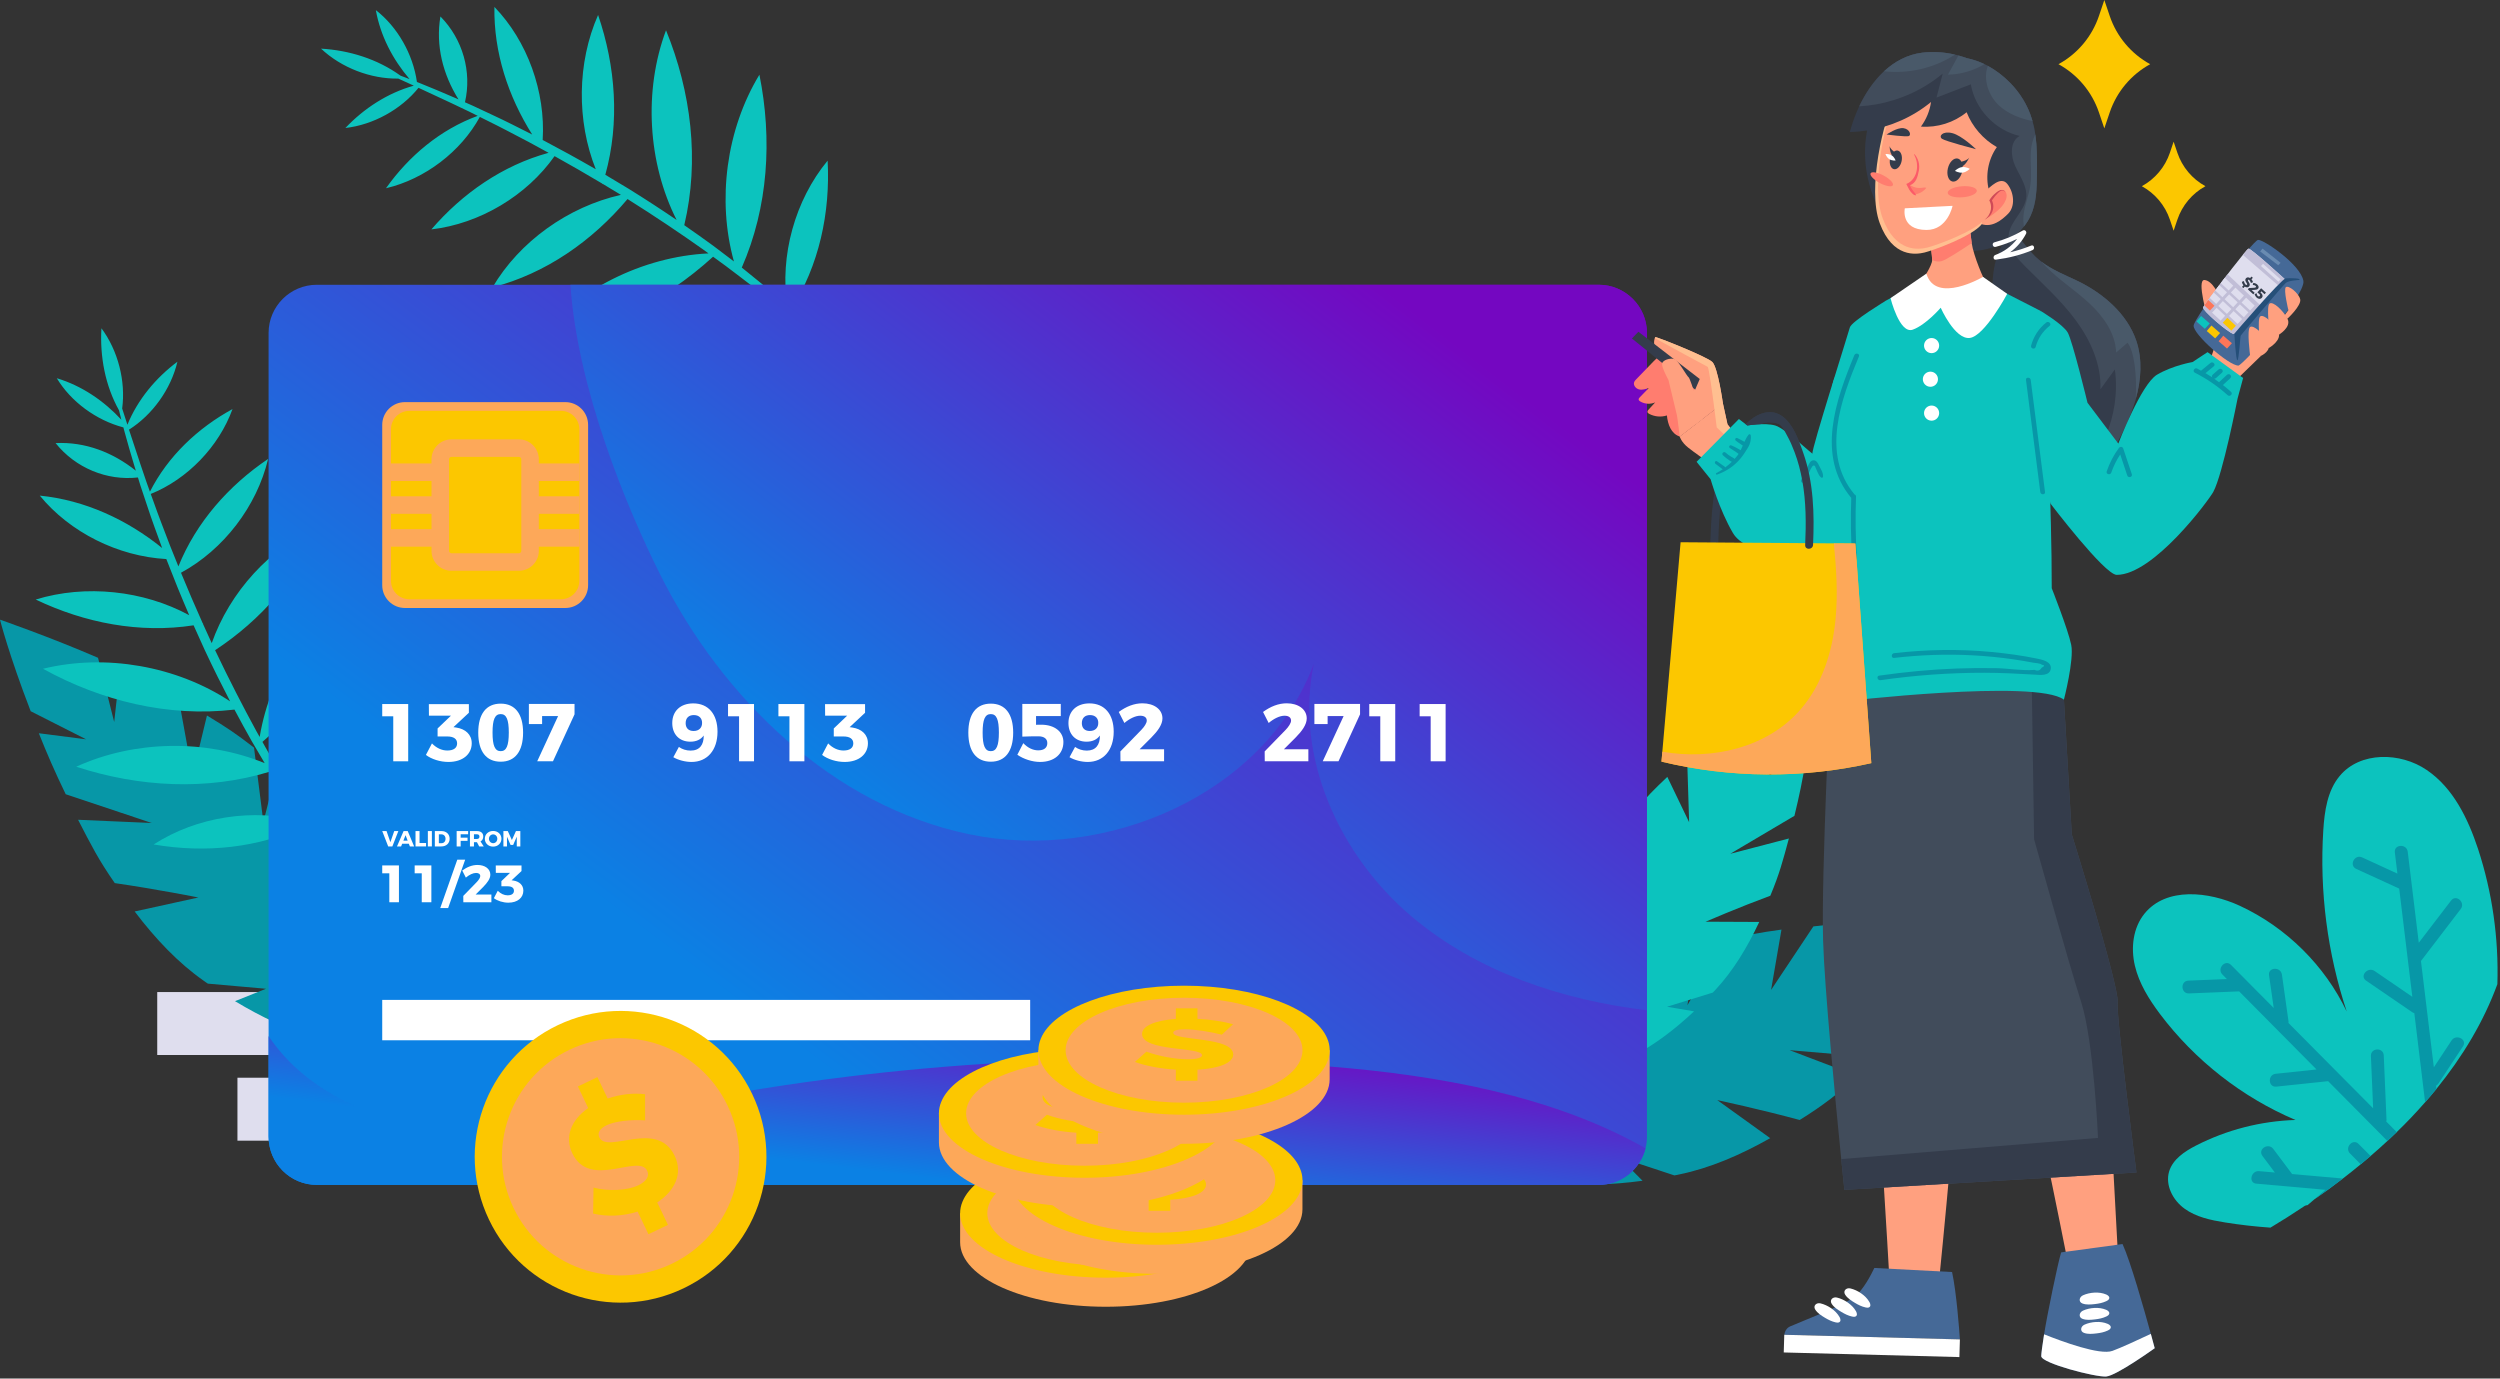 <svg width="100%" height="100%" viewBox="0 0 457 252" fill="none" xmlns="http://www.w3.org/2000/svg">
<rect x="0" y="0" width="457" height="252" fill="#333333" stroke="none"/>
<path d="M58.065 181.348H82.646V192.855H58.065V181.348Z" fill="#DFDEEE"/>
<path d="M28.743 181.348H53.323V192.855H28.743V181.348Z" fill="#DFDEEE"/>
<path d="M43.404 197.008H67.984V208.515H43.404V197.008Z" fill="#DFDEEE"/>
<path d="M355.549 181.977L344.208 182.679L352.584 185.086C349.61 188.042 347.215 190.297 343.655 193.375L327.136 191.971L339.731 196.765C335.628 200.126 333.486 201.937 328.985 204.735C321.737 202.771 313.913 201.094 313.913 201.094L323.591 208.056C318.108 211.162 312.492 213.556 306.968 214.686C306.076 214.864 306.931 214.714 306.076 214.864L295.951 211.516L300.256 215.843C276.936 218.994 270.529 210.392 270.529 210.392C270.529 210.392 270.568 209.948 270.761 209.096C270.914 208.456 271.152 207.567 271.551 206.476C273.068 202.194 276.84 194.681 286.112 185.227L286.727 193.19L289.876 182.918C290.725 182.289 291.597 181.649 292.519 181.02C295.456 178.969 294.883 178.913 298.462 177.463L299.21 188.567L303.592 175.298C305.716 174.48 307.921 173.758 310.175 173.117L308.464 183.734L315.428 171.914C319.702 170.818 321.254 170.551 325.653 169.929L323.754 180.958L331.486 169.35C338.11 168.554 337.841 168.656 343.558 168.543L340.754 177.738L348.116 168.136C357.67 168.12 367.329 168.835 367.329 168.835C367.329 168.835 363.42 173.949 355.549 181.977Z" fill="#0797A7"/>
<path d="M330.553 135.828L323.292 141.706L330.049 139.324C329.469 142.722 328.939 145.375 328.022 149.133L316.29 156.071L327.011 153.275C325.866 157.483 325.296 159.717 323.616 163.737C317.824 165.879 311.784 168.487 311.784 168.487L321.586 168.533C319.396 173.228 316.776 177.511 313.615 180.901C313.103 181.445 313.604 180.937 313.103 181.445L304.725 184.032L309.671 184.876C295.557 198.107 287.164 195.402 287.164 195.402C287.164 195.402 286.978 195.087 286.701 194.424C286.498 193.922 286.233 193.214 285.98 192.293C284.954 188.701 283.898 181.871 285.599 171.118L289.809 176.157L287.018 167.777C287.287 166.95 287.567 166.106 287.884 165.245C288.874 162.471 288.462 162.707 290.168 160.029L295.964 167.109L292.572 156.132C293.603 154.572 294.736 153.036 295.941 151.532L299.857 159.458L298.884 148.221C301.224 145.45 302.136 144.53 304.786 142.016L308.774 150.307L308.415 138.846C312.472 135.154 312.34 135.351 316.116 132.549L318.623 140.045L318.974 130.103C325.365 125.535 332.175 121.408 332.175 121.408C332.175 121.408 331.995 126.697 330.553 135.828Z" fill="#0CC3BE"/>
<path d="M5.609 130.01L15.743 135.147L7.099 134.038C8.658 137.932 9.964 140.951 12.013 145.187L27.736 150.444L14.273 149.855C16.708 154.567 17.956 157.078 20.981 161.431C28.414 162.5 36.262 164.06 36.262 164.06L24.618 166.617C28.42 171.641 32.628 176.065 37.253 179.291C38 179.808 37.276 179.331 38 179.808L48.624 180.746L42.957 183.013C63.119 195.146 72.41 189.787 72.41 189.787C72.41 189.787 72.55 189.365 72.711 188.505C72.824 187.857 72.958 186.947 73.024 185.787C73.328 181.254 72.841 172.862 68.075 160.508L64.354 167.575L65.534 156.896C65.003 155.982 64.455 155.049 63.859 154.106C61.974 151.059 62.523 151.235 59.811 148.485L54.726 158.385L55.959 144.465C54.333 142.873 52.595 141.335 50.779 139.854L48.144 150.279L46.433 136.668C42.943 133.969 41.623 133.108 37.832 130.794L35.204 141.673L32.706 127.951C26.939 124.595 27.146 124.795 21.941 122.427L20.873 131.981L17.918 120.247C9.152 116.446 0 113.275 0 113.275C0 113.275 1.564 119.52 5.609 130.01Z" fill="#0797A7"/>
<path d="M18.543 60.01C21.581 64.099 23.002 69.675 22.334 74.676C22.612 75.541 22.93 76.531 23.288 77.643C25.172 73.04 28.474 69.082 32.431 66.119C31.259 71.117 27.875 75.834 23.579 78.542C24.172 80.373 24.86 82.473 25.651 84.813C26.017 85.89 26.401 87.018 26.801 88.193C26.996 88.748 27.2 89.312 27.407 89.885C30.682 83.401 36.165 78.235 42.503 74.777C40.012 81.649 34.255 87.603 27.555 90.294C27.738 90.796 27.922 91.301 28.107 91.819C28.988 94.337 30.025 96.958 31.08 99.739C31.573 100.984 32.084 102.255 32.609 103.54C35.859 95.481 41.819 88.744 49.01 83.893C46.956 92.56 40.851 100.485 33.085 104.698C34.32 107.695 35.642 110.783 37.044 113.916C37.086 113.943 37.129 113.967 37.17 113.995C37.142 114 37.114 114.004 37.086 114.009C37.568 115.085 38.057 116.164 38.558 117.246C38.607 117.354 38.658 117.457 38.707 117.563C41.968 108.26 49.342 100.135 58.231 96.227C54.582 105.609 47.676 113.349 39.32 118.857C41.885 124.247 44.449 129.212 46.861 133.643C47.066 134.005 47.265 134.361 47.466 134.719C49.455 122.794 56.889 111.461 66.998 105.133C64.249 117.094 57.18 127.615 47.971 135.618C48.912 137.299 49.819 138.916 50.712 140.384C51.327 141.414 51.913 142.432 52.488 143.379C53.069 144.311 53.626 145.206 54.158 146.059C54.173 146.083 54.188 146.106 54.202 146.13C57.467 135.09 65.739 125.225 75.977 120.328C72.1 131.321 64.349 140.515 54.842 147.144C58.722 153.274 61.209 156.747 61.129 157.133C61.083 157.387 59.096 155.256 55.907 150.885C47.313 155.06 37.465 155.981 28.089 154.368C35.968 149.271 46.389 147.689 55.368 150.141C54.863 149.439 54.332 148.685 53.777 147.881C53.753 147.896 53.73 147.914 53.707 147.929C53.715 147.893 53.727 147.858 53.736 147.823C53.705 147.777 53.676 147.736 53.644 147.69C53.086 146.866 52.501 146.002 51.892 145.103C51.288 144.183 50.674 143.186 50.031 142.172C49.799 141.813 49.566 141.435 49.333 141.059C37.808 144.584 25.352 143.887 13.936 140.154C24.569 135.297 37.634 135.105 48.386 139.504C47.613 138.212 46.826 136.857 46.008 135.465C44.979 133.646 43.925 131.726 42.86 129.715C30.75 131.135 18.494 128.119 7.861 122.252C19.309 119.446 32.304 121.756 42.071 128.21C40.526 125.247 38.961 122.104 37.41 118.79C36.717 117.291 36.043 115.795 35.39 114.308C25.569 115.835 15.47 113.878 6.528 109.593C15.661 106.792 26.222 107.928 34.586 112.456C33.074 108.948 31.678 105.504 30.403 102.195C21.596 101.712 12.777 97.327 7.273 90.598C15.523 91.422 23.229 94.993 29.638 100.176C28.664 97.507 27.72 94.97 26.927 92.534C26.494 91.237 26.065 89.992 25.677 88.782C25.52 88.272 25.366 87.775 25.214 87.282C19.538 87.915 13.79 85.543 10.161 80.998C15.553 80.725 20.618 82.685 24.833 86.047C24.755 85.795 24.675 85.535 24.599 85.287C23.892 82.952 23.292 80.851 22.791 79.01C22.783 79.015 22.775 79.021 22.767 79.025C22.772 79.01 22.778 78.995 22.783 78.98C22.704 78.689 22.628 78.405 22.554 78.129C17.595 76.829 12.96 73.429 10.384 69.139C14.938 70.51 18.978 73.261 22.186 76.731C22.027 76.111 21.885 75.544 21.755 75.012C19.222 70.471 18.239 65.162 18.543 60.01Z" fill="#0CC3BE"/>
<path d="M58.686 8.893C62.394 12.386 67.766 14.447 72.811 14.367C73.636 14.744 74.583 15.174 75.645 15.66C70.854 16.994 66.539 19.813 63.136 23.398C68.235 22.817 73.314 20.005 76.504 16.053C78.255 16.855 80.26 17.783 82.492 18.841C83.519 19.331 84.594 19.843 85.714 20.378C86.243 20.636 86.78 20.904 87.325 21.177C80.503 23.673 74.734 28.517 70.561 34.41C77.676 32.736 84.26 27.712 87.713 21.372C88.191 21.611 88.671 21.853 89.163 22.097C91.562 23.265 94.045 24.601 96.684 25.973C97.863 26.607 99.065 27.262 100.281 27.934C91.898 30.223 84.512 35.357 78.857 41.935C87.704 40.904 96.287 35.763 101.375 28.541C104.209 30.117 107.122 31.789 110.07 33.548C110.092 33.592 110.111 33.638 110.134 33.682C110.142 33.655 110.149 33.627 110.157 33.6C111.17 34.204 112.184 34.815 113.201 35.439C113.302 35.5 113.398 35.563 113.498 35.624C103.878 37.779 94.95 44.157 90.033 52.529C99.775 49.998 108.268 44.041 114.712 36.384C119.766 39.559 124.399 42.684 128.519 45.596C128.854 45.841 129.185 46.08 129.517 46.322C117.441 46.908 105.319 52.971 97.858 62.275C110.057 60.937 121.329 55.143 130.351 46.928C131.91 48.059 133.412 49.147 134.765 50.206C135.717 50.936 136.659 51.637 137.532 52.319C138.39 53.003 139.214 53.661 140 54.289C140.022 54.307 140.043 54.324 140.065 54.341C128.721 56.298 117.959 63.364 111.903 72.962C123.273 70.392 133.307 63.764 140.999 55.095C146.634 59.662 149.793 62.537 150.187 62.503C150.445 62.486 148.559 60.265 144.589 56.588C149.737 48.54 151.799 38.866 151.29 29.366C145.309 36.597 142.524 46.762 143.913 55.967C143.275 55.384 142.589 54.769 141.854 54.123C141.872 54.101 141.892 54.081 141.91 54.059C141.874 54.064 141.837 54.071 141.801 54.076C141.76 54.04 141.722 54.005 141.68 53.969C140.927 53.318 140.137 52.637 139.314 51.927C138.47 51.221 137.552 50.494 136.619 49.738C136.291 49.466 135.943 49.19 135.597 48.914C140.44 37.879 141.199 25.427 138.82 13.654C132.758 23.648 131.045 36.602 134.162 47.792C132.969 46.875 131.715 45.936 130.428 44.961C128.74 43.727 126.957 42.457 125.083 41.164C127.904 29.302 126.337 16.778 121.748 5.534C117.628 16.578 118.408 29.753 123.681 40.206C120.918 38.325 117.978 36.406 114.868 34.479C113.459 33.615 112.053 32.772 110.651 31.95C113.312 22.374 112.545 12.115 109.33 2.737C105.485 11.48 105.383 22.102 108.906 30.936C105.597 29.026 102.339 27.238 99.202 25.587C99.749 16.783 96.42 7.513 90.378 1.263C90.236 9.553 92.885 17.622 97.286 24.592C94.748 23.312 92.338 22.081 90.012 21.008C88.774 20.427 87.587 19.856 86.431 19.33C85.942 19.114 85.467 18.903 84.995 18.695C86.285 13.131 84.599 7.146 80.508 3.012C79.608 8.336 80.964 13.595 83.813 18.173C83.571 18.066 83.322 17.956 83.086 17.851C80.848 16.877 78.831 16.037 77.062 15.326C77.068 15.318 77.074 15.31 77.08 15.303C77.063 15.306 77.047 15.31 77.032 15.314C76.754 15.202 76.48 15.092 76.214 14.987C75.501 9.911 72.664 4.911 68.704 1.853C69.534 6.535 71.795 10.868 74.869 14.46C74.271 14.228 73.724 14.021 73.212 13.831C68.996 10.786 63.838 9.191 58.686 8.893Z" fill="#0CC3BE"/>
<path d="M301.064 60.88V207.767C301.064 208.512 300.976 209.233 300.8 209.921C299.839 213.756 296.364 216.599 292.232 216.599H57.92C53.044 216.599 49.096 212.644 49.096 207.767V60.88C49.096 56.003 53.044 52.056 57.92 52.056H292.232C297.108 52.056 301.064 56.003 301.064 60.88Z" fill="url(#paint0_linear_900_1113)"/>
<path d="M301.064 60.88V184.681C285.442 182.8 269.995 177.651 258.04 167.53C244.812 156.336 236.621 138.327 240.16 121.367C231.207 145.229 202.173 157.681 177.214 152.508C152.255 147.335 132.06 127.758 120.65 104.96C114.612 92.901 105.556 71.153 104.275 52.056H292.232C297.108 52.056 301.064 56.003 301.064 60.88Z" fill="url(#paint1_linear_900_1113)"/>
<path d="M300.8 209.921C299.839 213.757 296.364 216.599 292.232 216.599H57.92C53.043 216.599 49.096 212.643 49.096 207.767V189.406C50.649 191.704 52.491 193.81 54.557 195.62C63.805 203.739 76.601 206.774 88.909 206.71C101.208 206.646 113.299 203.795 125.374 201.465C164.042 194.01 203.719 191.816 242.963 194.955C262.805 196.548 283.873 200.272 300.8 209.921Z" fill="url(#paint2_linear_900_1113)"/>
<path d="M103.348 111.141H74.028C71.733 111.141 69.871 109.28 69.871 106.984V77.664C69.871 75.368 71.733 73.507 74.028 73.507H103.348C105.644 73.507 107.506 75.368 107.506 77.664V106.984C107.506 109.28 105.644 111.141 103.348 111.141Z" fill="#FDA859"/>
<path d="M102.551 109.54H74.826C72.974 109.54 71.473 108.039 71.473 106.187V78.461C71.473 76.61 72.974 75.108 74.826 75.108H102.551C104.403 75.108 105.905 76.61 105.905 78.461V106.187C105.905 108.039 104.403 109.54 102.551 109.54Z" fill="#FCC700"/>
<path d="M82.523 83.516C82.28 83.516 82.082 83.714 82.082 83.957V100.692C82.082 100.934 82.28 101.132 82.523 101.132H94.854C95.097 101.132 95.294 100.934 95.294 100.692V83.957C95.294 83.714 95.097 83.516 94.854 83.516H82.523ZM94.854 104.336H82.523C80.514 104.336 78.88 102.701 78.88 100.692V83.957C78.88 81.948 80.514 80.313 82.523 80.313H94.854C96.863 80.313 98.497 81.948 98.497 83.957V100.692C98.497 102.701 96.863 104.336 94.854 104.336Z" fill="#FDA859"/>
<path d="M80.481 87.92H71.472V84.718H80.481V87.92Z" fill="#FDA859"/>
<path d="M80.481 93.925H71.472V90.723H80.481V93.925Z" fill="#FDA859"/>
<path d="M80.481 99.931H71.472V96.729H80.481V99.931Z" fill="#FDA859"/>
<path d="M105.904 87.92H96.896V84.718H105.904V87.92Z" fill="#FDA859"/>
<path d="M105.904 93.925H96.896V90.723H105.904V93.925Z" fill="#FDA859"/>
<path d="M105.904 99.931H96.896V96.729H105.904V99.931Z" fill="#FDA859"/>
<path d="M74.619 128.698V139.165H71.887V130.938H69.871V128.698H74.619Z" fill="white"/>
<path d="M86.233 135.865C86.233 137.881 84.575 139.284 81.977 139.284C80.454 139.284 78.872 138.777 77.857 138.001L78.961 135.895C79.782 136.746 80.768 137.194 81.768 137.194C82.918 137.194 83.56 136.716 83.56 135.895C83.56 135.059 82.918 134.626 81.754 134.626H79.991V133.162L82.44 130.819H78.409L78.394 128.713H85.71V130.296L82.888 132.924L83.411 132.998C85.068 133.252 86.233 134.267 86.233 135.865Z" fill="white"/>
<path d="M90.037 133.924C90.037 136.313 90.47 137.313 91.531 137.313C92.575 137.313 93.008 136.313 93.008 133.924C93.008 131.52 92.575 130.535 91.531 130.535C90.47 130.535 90.037 131.52 90.037 133.924ZM95.621 133.924C95.621 137.343 94.158 139.239 91.531 139.239C88.873 139.239 87.424 137.343 87.424 133.924C87.424 130.506 88.873 128.624 91.531 128.624C94.158 128.624 95.621 130.506 95.621 133.924Z" fill="white"/>
<path d="M105.025 128.683V130.58L101.083 139.165H98.202L102.024 130.893H99.097V132.357H96.679V128.683H105.025Z" fill="white"/>
<path d="M125.338 132.192C125.338 133.088 125.861 133.626 126.787 133.626C127.802 133.626 128.354 132.998 128.339 132.148C128.354 131.386 127.876 130.714 126.831 130.714C125.905 130.714 125.338 131.252 125.338 132.192ZM126.249 137.209C127.876 137.209 128.668 136.164 128.638 134.447C128.145 135.149 127.339 135.581 126.204 135.581C124.174 135.581 122.889 134.223 122.889 132.177C122.889 129.967 124.412 128.58 126.727 128.58C129.489 128.58 131.161 130.55 131.161 133.76C131.161 137.105 129.31 139.284 126.413 139.284C125.263 139.284 123.964 138.941 123.083 138.418L124.099 136.537C124.696 136.97 125.457 137.209 126.249 137.209Z" fill="white"/>
<path d="M137.833 128.698V139.165H135.1V130.938H133.084V128.698H137.833Z" fill="white"/>
<path d="M147.042 128.698V139.165H144.31V130.938H142.294V128.698H147.042Z" fill="white"/>
<path d="M158.656 135.865C158.656 137.881 156.998 139.284 154.401 139.284C152.877 139.284 151.295 138.777 150.28 138.001L151.385 135.895C152.205 136.746 153.191 137.194 154.191 137.194C155.341 137.194 155.983 136.716 155.983 135.895C155.983 135.059 155.341 134.626 154.176 134.626H152.414V133.162L154.863 130.819H150.832L150.817 128.713H158.133V130.296L155.311 132.924L155.834 132.998C157.491 133.252 158.656 134.267 158.656 135.865Z" fill="white"/>
<path d="M179.625 133.924C179.625 136.313 180.058 137.313 181.119 137.313C182.163 137.313 182.596 136.313 182.596 133.924C182.596 131.52 182.163 130.535 181.119 130.535C180.058 130.535 179.625 131.52 179.625 133.924ZM185.209 133.924C185.209 137.343 183.747 139.239 181.119 139.239C178.461 139.239 177.012 137.343 177.012 133.924C177.012 130.506 178.461 128.624 181.119 128.624C183.747 128.624 185.209 130.506 185.209 133.924Z" fill="white"/>
<path d="M190.328 132.476C192.792 132.476 194.39 133.775 194.39 135.641C194.39 137.851 192.702 139.284 190.119 139.284C188.716 139.284 187.103 138.761 185.969 137.971L187.058 135.85C187.879 136.716 188.835 137.164 189.791 137.164C190.851 137.164 191.448 136.686 191.448 135.835C191.448 135.044 190.851 134.596 189.805 134.596C189.253 134.596 187.536 134.611 186.879 134.656V128.684H193.911V130.893H189.388V132.491C189.612 132.476 190.119 132.476 190.328 132.476Z" fill="white"/>
<path d="M197.761 132.192C197.761 133.088 198.284 133.626 199.21 133.626C200.225 133.626 200.777 132.998 200.762 132.148C200.777 131.386 200.299 130.714 199.254 130.714C198.329 130.714 197.761 131.252 197.761 132.192ZM198.672 137.209C200.299 137.209 201.091 136.164 201.061 134.447C200.568 135.149 199.762 135.581 198.627 135.581C196.597 135.581 195.312 134.223 195.312 132.177C195.312 129.967 196.835 128.58 199.15 128.58C201.912 128.58 203.584 130.55 203.584 133.76C203.584 137.105 201.733 139.284 198.836 139.284C197.686 139.284 196.387 138.941 195.507 138.418L196.522 136.537C197.119 136.97 197.88 137.209 198.672 137.209Z" fill="white"/>
<path d="M209.629 131.729C209.629 131.162 209.195 130.834 208.434 130.834C207.583 130.834 206.508 131.341 205.538 132.162L204.508 130.147C205.851 129.161 207.315 128.564 208.837 128.564C210.957 128.564 212.495 129.668 212.495 131.327C212.495 132.461 211.629 133.641 210.464 134.82L208.315 136.97H212.794V139.165H204.821L204.806 137.359L208.613 133.447C209.195 132.849 209.629 132.177 209.629 131.729Z" fill="white"/>
<path d="M236.004 131.729C236.004 131.162 235.57 130.834 234.809 130.834C233.958 130.834 232.883 131.341 231.913 132.162L230.883 130.147C232.226 129.161 233.69 128.564 235.212 128.564C237.333 128.564 238.87 129.668 238.87 131.327C238.87 132.461 238.004 133.641 236.84 134.82L234.69 136.97H239.169V139.165H231.196L231.181 137.359L234.988 133.447C235.57 132.849 236.004 132.177 236.004 131.729Z" fill="white"/>
<path d="M248.617 128.683V130.58L244.676 139.165H241.794L245.616 130.893H242.689V132.357H240.271V128.683H248.617Z" fill="white"/>
<path d="M255.05 128.698V139.165H252.317V130.938H250.302V128.698H255.05Z" fill="white"/>
<path d="M264.259 128.698V139.165H261.527V130.938H259.511V128.698H264.259Z" fill="white"/>
<path d="M72.925 158.2V164.932H71.168V159.641H69.871V158.2H72.925Z" fill="white"/>
<path d="M78.854 158.2V164.932H77.096V159.641H75.799V158.2H78.854Z" fill="white"/>
<path d="M85.032 157.153L81.92 165.989H80.479L83.591 157.153H85.032Z" fill="white"/>
<path d="M87.79 160.15C87.79 159.785 87.511 159.574 87.022 159.574C86.474 159.574 85.782 159.9 85.158 160.429L84.496 159.132C85.361 158.498 86.302 158.114 87.281 158.114C88.645 158.114 89.634 158.824 89.634 159.891C89.634 160.621 89.076 161.38 88.328 162.138L86.945 163.521H89.826V164.932H84.697L84.688 163.771L87.137 161.254C87.511 160.87 87.79 160.438 87.79 160.15Z" fill="white"/>
<path d="M95.668 162.81C95.668 164.107 94.602 165.009 92.931 165.009C91.951 165.009 90.934 164.683 90.28 164.184L90.991 162.829C91.519 163.376 92.153 163.665 92.796 163.665C93.536 163.665 93.949 163.357 93.949 162.829C93.949 162.292 93.536 162.013 92.787 162.013H91.654V161.072L93.229 159.564H90.635L90.626 158.21H95.332V159.228L93.517 160.918L93.853 160.966C94.919 161.129 95.668 161.783 95.668 162.81Z" fill="white"/>
<path d="M70.661 151.919L71.362 153.951L72.067 151.919H72.82L71.723 154.728H70.961L69.871 151.919H70.661Z" fill="white"/>
<path d="M74.518 153.671L74.133 152.669L73.74 153.671H74.518ZM74.734 154.232H73.519L73.323 154.729H72.57L73.776 151.919H74.53L75.707 154.729H74.927L74.734 154.232Z" fill="white"/>
<path d="M76.691 151.919V154.104H77.881V154.728H75.957V151.919H76.691Z" fill="white"/>
<path d="M78.945 154.729H78.211V151.919H78.945V154.729Z" fill="white"/>
<path d="M81.444 153.33C81.444 152.845 81.127 152.517 80.683 152.517H80.222V154.135H80.718C81.143 154.135 81.444 153.811 81.444 153.33ZM82.193 153.322C82.193 154.159 81.58 154.729 80.671 154.729H79.488V151.919H80.698C81.588 151.919 82.193 152.488 82.193 153.322Z" fill="white"/>
<path d="M85.576 151.919L85.572 152.505H84.209V153.129H85.467V153.714H84.209V154.728H83.476V151.919H85.576Z" fill="white"/>
<path d="M86.64 153.366H87.172C87.469 153.366 87.641 153.214 87.641 152.929C87.641 152.652 87.469 152.505 87.172 152.505H86.64V153.366ZM87.594 154.729L87.184 153.952H87.169H86.64V154.729H85.906V151.919H87.169C87.914 151.919 88.339 152.28 88.339 152.905C88.339 153.33 88.162 153.642 87.838 153.811L88.423 154.729H87.594Z" fill="white"/>
<path d="M89.378 153.326C89.378 153.783 89.735 154.135 90.151 154.135C90.572 154.135 90.909 153.783 90.909 153.326C90.909 152.869 90.572 152.524 90.151 152.524C89.731 152.524 89.378 152.869 89.378 153.326ZM91.662 153.322C91.662 154.144 91.013 154.761 90.144 154.761C89.274 154.761 88.624 154.144 88.624 153.322C88.624 152.504 89.274 151.9 90.144 151.9C91.013 151.9 91.662 152.509 91.662 153.322Z" fill="white"/>
<path d="M92.825 151.919L93.571 153.558L94.316 151.919H95.117V154.728H94.468L94.464 152.949L93.811 154.448H93.33L92.677 152.949V154.728H92.023V151.919H92.825Z" fill="white"/>
<path d="M188.315 190.162H69.871V182.781H188.315V190.162Z" fill="white"/>
<path d="M225.897 221.771H178.363H175.511V227.082C175.511 233.595 187.428 238.874 202.135 238.874C216.832 238.874 228.749 233.595 228.749 227.082V221.771H225.897Z" fill="#FDA859"/>
<path d="M228.758 221.766C228.758 221.838 228.758 221.901 228.747 221.973C228.509 228.394 216.675 233.559 202.133 233.559C187.426 233.559 175.509 228.279 175.509 221.766C175.509 221.05 175.655 220.345 175.945 219.66C178.175 214.153 189.055 209.973 202.133 209.973C215.201 209.973 226.092 214.153 228.322 219.66C228.582 220.272 228.726 220.915 228.747 221.558C228.758 221.631 228.758 221.693 228.758 221.766Z" fill="#FCC700"/>
<path d="M223.784 221.767C223.784 227.065 214.091 231.359 202.133 231.359C190.176 231.359 180.482 227.065 180.482 221.767C180.482 216.469 190.176 212.176 202.133 212.176C214.091 212.176 223.784 216.469 223.784 221.767Z" fill="#FDA859"/>
<path d="M204.584 225.336V227.349H200.632V225.323C197.84 225.151 195.137 224.638 193.146 223.914L195.255 222.032C197.395 222.849 200.632 223.427 202.802 223.427C204.406 223.427 205.416 223.164 205.416 222.677C205.416 221.111 194.454 222.059 194.454 218.795C194.454 217.334 196.829 216.32 200.632 216.044V214.109H204.584V216.031C207.02 216.149 209.337 216.518 211.089 217.018L209.041 218.926C206.841 218.374 204.049 217.939 202.326 217.939C201.019 217.939 200.158 218.15 200.158 218.571C200.158 220.097 211.12 219.229 211.12 222.546C211.12 224.165 208.327 225.112 204.584 225.336Z" fill="#FCC700"/>
<path d="M235.236 215.756H187.702H184.85V221.066C184.85 227.58 196.767 232.859 211.475 232.859C226.171 232.859 238.088 227.58 238.088 221.066V215.756H235.236Z" fill="#FDA859"/>
<path d="M238.097 215.75C238.097 215.823 238.097 215.885 238.086 215.958C237.848 222.378 226.014 227.543 211.472 227.543C196.765 227.543 184.848 222.264 184.848 215.75C184.848 215.035 184.994 214.33 185.284 213.645C187.514 208.137 198.394 203.957 211.472 203.957C224.541 203.957 235.431 208.137 237.661 213.645C237.921 214.257 238.065 214.9 238.086 215.543C238.097 215.616 238.097 215.678 238.097 215.75Z" fill="#FCC700"/>
<path d="M233.123 215.752C233.123 221.05 223.43 225.343 211.473 225.343C199.515 225.343 189.821 221.05 189.821 215.752C189.821 210.454 199.515 206.16 211.473 206.16C223.43 206.16 233.123 210.454 233.123 215.752Z" fill="#FDA859"/>
<path d="M213.923 219.32V221.334H209.971V219.308C207.179 219.136 204.476 218.623 202.485 217.899L204.594 216.017C206.734 216.833 209.971 217.412 212.141 217.412C213.745 217.412 214.755 217.149 214.755 216.662C214.755 215.096 203.793 216.044 203.793 212.779C203.793 211.318 206.169 210.305 209.971 210.029V208.094H213.923V210.015C216.36 210.134 218.676 210.502 220.428 211.003L218.38 212.911C216.18 212.358 213.388 211.924 211.665 211.924C210.358 211.924 209.497 212.134 209.497 212.555C209.497 214.082 220.459 213.213 220.459 216.53C220.459 218.149 217.666 219.097 213.923 219.32Z" fill="#FCC700"/>
<path d="M222.02 203.508H174.486H171.634V208.818C171.634 215.331 183.552 220.61 198.259 220.61C212.956 220.61 224.872 215.331 224.872 208.818V203.508H222.02Z" fill="#FDA859"/>
<path d="M224.881 203.502C224.881 203.575 224.881 203.637 224.87 203.71C224.632 210.13 212.798 215.294 198.256 215.294C183.549 215.294 171.633 210.015 171.633 203.502C171.633 202.786 171.778 202.081 172.068 201.396C174.298 195.889 185.178 191.709 198.256 191.709C211.325 191.709 222.216 195.889 224.446 201.396C224.705 202.009 224.849 202.651 224.87 203.294C224.881 203.367 224.881 203.429 224.881 203.502Z" fill="#FCC700"/>
<path d="M219.907 203.503C219.907 208.801 210.214 213.095 198.257 213.095C186.299 213.095 176.606 208.801 176.606 203.503C176.606 198.206 186.299 193.912 198.257 193.912C210.214 193.912 219.907 198.206 219.907 203.503Z" fill="#FDA859"/>
<path d="M200.708 207.072V209.085H196.756V207.059C193.964 206.888 191.26 206.374 189.269 205.651L191.379 203.769C193.519 204.585 196.756 205.163 198.925 205.163C200.53 205.163 201.54 204.9 201.54 204.413C201.54 202.847 190.578 203.795 190.578 200.531C190.578 199.07 192.954 198.057 196.756 197.78V195.845H200.708V197.767C203.144 197.885 205.461 198.254 207.213 198.754L205.164 200.662C202.965 200.11 200.173 199.675 198.449 199.675C197.143 199.675 196.282 199.886 196.282 200.307C196.282 201.834 207.244 200.965 207.244 204.282C207.244 205.901 204.451 206.849 200.708 207.072Z" fill="#FCC700"/>
<path d="M240.209 191.983H192.675H189.823V197.293C189.823 203.806 201.741 209.085 216.448 209.085C231.144 209.085 243.061 203.806 243.061 197.293V191.983H240.209Z" fill="#FDA859"/>
<path d="M243.07 191.977C243.07 192.05 243.07 192.112 243.059 192.185C242.821 198.605 230.987 203.77 216.445 203.77C201.738 203.77 189.822 198.49 189.822 191.977C189.822 191.261 189.967 190.556 190.257 189.871C192.487 184.365 203.367 180.185 216.445 180.185C229.514 180.185 240.405 184.365 242.635 189.871C242.894 190.484 243.038 191.127 243.059 191.769C243.07 191.842 243.07 191.904 243.07 191.977Z" fill="#FCC700"/>
<path d="M238.096 191.978C238.096 197.276 228.403 201.57 216.446 201.57C204.488 201.57 194.794 197.276 194.794 191.978C194.794 186.681 204.488 182.387 216.446 182.387C228.403 182.387 238.096 186.681 238.096 191.978Z" fill="#FDA859"/>
<path d="M218.897 195.547V197.56H214.945V195.534C212.153 195.363 209.449 194.849 207.458 194.125L209.567 192.244C211.707 193.059 214.945 193.638 217.114 193.638C218.718 193.638 219.728 193.375 219.728 192.888C219.728 191.322 208.766 192.27 208.766 189.006C208.766 187.545 211.142 186.532 214.945 186.255V184.32H218.897V186.242C221.333 186.36 223.65 186.729 225.402 187.229L223.353 189.137C221.154 188.585 218.362 188.15 216.638 188.15C215.331 188.15 214.47 188.361 214.47 188.782C214.47 190.309 225.432 189.44 225.432 192.757C225.432 194.376 222.64 195.324 218.897 195.547Z" fill="#FCC700"/>
<path d="M137.498 199.975C143.842 213.261 138.214 229.175 124.928 235.518C111.642 241.862 95.729 236.235 89.385 222.948C83.041 209.663 88.668 193.749 101.955 187.405C115.241 181.061 131.154 186.689 137.498 199.975Z" fill="#FCC700"/>
<path d="M133.007 202.119C138.166 212.925 133.589 225.867 122.784 231.027C111.978 236.186 99.036 231.61 93.876 220.803C88.717 209.998 93.294 197.055 104.1 191.896C114.905 186.736 127.847 191.314 133.007 202.119Z" fill="#FDA859"/>
<path d="M120.143 219.8L122.104 223.907L118.533 225.613L116.559 221.479C113.87 222.334 110.926 222.454 108.422 221.836L108.495 217.088C111.224 217.829 114.713 217.613 116.674 216.677C118.123 215.985 118.78 215.011 118.306 214.018C116.78 210.824 107.796 217.487 104.618 210.829C103.195 207.849 104.355 204.757 107.522 202.552L105.638 198.605L109.209 196.9L111.081 200.82C113.397 200.01 115.85 199.762 117.921 200.027L117.927 204.803C115.402 204.625 112.456 204.943 110.898 205.687C109.718 206.251 109.144 207.052 109.554 207.911C111.041 211.025 120.102 204.523 123.332 211.288C124.909 214.591 123.308 217.729 120.143 219.8Z" fill="#FCC700"/>
<path d="M385.658 2.922L384.671 -1.34012e-06L383.684 2.922C382.414 6.683 379.774 9.829 376.291 11.735C379.774 13.64 382.414 16.786 383.684 20.547L384.671 23.469L385.658 20.547C386.929 16.786 389.568 13.64 393.052 11.735C389.568 9.829 386.929 6.683 385.658 2.922Z" fill="#FCC700"/>
<path d="M398.024 27.925L397.339 25.899L396.655 27.925C395.773 30.534 393.943 32.716 391.526 34.038C393.943 35.359 395.773 37.541 396.655 40.151L397.339 42.177L398.024 40.151C398.905 37.541 400.735 35.359 403.152 34.038C400.735 32.716 398.905 30.534 398.024 27.925Z" fill="#FCC700"/>
<path d="M390.366 73.119C389.336 76.636 387.603 79.892 385.854 83.115C385.723 81.98 385.36 80.924 384.84 79.936C383.515 77.441 381.159 75.414 378.725 73.864C375.65 71.889 372.341 70.321 369.682 67.767C366.356 64.57 364.728 60.187 364.329 55.657C364 51.837 364.217 47.715 366.174 44.441C366.46 43.938 366.798 43.462 367.179 43.011C367.569 42.543 368.002 42.102 368.487 41.686C368.305 41.842 368.418 42.232 368.704 42.734C369.509 44.172 371.657 46.51 372.012 46.857C374.238 48.997 377.027 50.053 379.704 51.326C384.338 53.535 388.841 57.32 390.513 62.301C391.683 65.774 391.397 69.603 390.366 73.119Z" fill="#343C4B"/>
<path d="M372.35 31.803C372.324 34.376 372.272 37.043 371.216 39.382C370.635 40.673 369.76 41.798 368.704 42.734C368.236 43.15 367.725 43.523 367.196 43.86C366.867 44.077 366.529 44.268 366.174 44.441C365.291 44.891 364.347 45.237 363.385 45.48C360.06 46.303 356.534 45.904 353.243 44.96C350.289 44.112 347.379 42.76 345.266 40.516C343.463 38.585 342.338 36.099 341.67 33.536C340.839 30.391 340.683 27.031 341.307 23.852C341.567 22.466 341.983 21.123 342.554 19.841C342.667 19.59 342.788 19.339 342.91 19.088C343.091 18.733 343.282 18.386 343.481 18.048C343.879 17.381 344.312 16.766 344.798 16.177C347.396 12.981 351.104 11.076 355.252 10.495C356.716 10.287 358.154 10.348 359.531 10.634C362.467 11.223 365.161 12.835 367.387 15.077C369.249 16.957 370.687 19.27 371.449 21.816C372.42 25.03 372.394 28.451 372.35 31.803Z" fill="#343C4B"/>
<path d="M305.294 64.86C304.78 64.583 304.132 64.67 303.614 64.938C303.095 65.207 302.68 65.634 302.274 66.053C301.223 67.139 300.172 68.225 299.122 69.311C298.964 69.474 298.802 69.643 298.724 69.857C298.517 70.429 299.039 71.054 299.632 71.19C300.224 71.326 300.836 71.122 301.41 70.92C300.886 71.489 300.272 72.061 299.749 72.629C299.645 72.743 299.534 72.875 299.545 73.028C299.558 73.191 299.704 73.308 299.845 73.392C300.658 73.877 301.708 73.939 302.572 73.553C302.155 73.96 301.83 74.41 301.412 74.818C301.269 74.957 301.113 75.136 301.157 75.331C301.192 75.484 301.339 75.582 301.477 75.656C302.457 76.181 303.652 76.287 304.709 75.943C304.873 77.59 305.477 79.276 307.048 79.796L314.947 73.714L311.423 66.899L305.294 64.86Z" fill="#FF7D6F"/>
<path d="M305.181 65.578C305.181 65.578 308.698 68.861 310.119 68.947C310.119 68.947 308.325 75.252 309.936 77.566L313.41 74.889L314.943 73.711C314.943 73.711 314.033 67.154 313.003 66.167C311.981 65.179 302.765 61.524 302.6 61.628C302.574 61.637 302.539 61.706 302.496 61.801V61.81C302.254 62.46 301.985 64.616 305.181 65.578Z" fill="#FFA07F"/>
<path d="M299.504 60.645L310.715 69.279L309.876 71.228L298.31 61.873L299.504 60.645Z" fill="#343C4B"/>
<path d="M311.25 76.561C311.25 76.561 309.038 69.21 308.684 68.977C308.331 68.743 306.806 65.868 306.069 65.632C305.331 65.394 303.914 65.801 303.824 66.487C303.733 67.174 304.995 69.462 304.995 69.462C304.995 69.462 306.416 75.304 306.545 75.915C306.672 76.527 307.047 79.796 307.047 79.796L311.25 76.561Z" fill="#FFA07F"/>
<path d="M307.044 79.8C307.044 79.8 307.355 80.848 308.603 81.827C309.842 82.806 311.695 84.071 311.695 84.071L316.173 80.372L317.256 79.479L315.783 77.566L314.943 73.711L313.41 74.889L309.937 77.566L307.044 79.8Z" fill="#FFA07F"/>
<path d="M302.496 61.801V61.81C305.112 63.239 311.885 66.946 312.154 67.05C312.37 67.136 312.994 71.65 313.409 74.889C313.644 76.708 313.817 78.128 313.817 78.128L316.173 80.372L317.256 79.48L315.783 77.566L314.943 73.711C314.943 73.711 314.034 67.154 313.002 66.167C311.98 65.179 302.764 61.524 302.6 61.628C302.574 61.636 302.54 61.706 302.496 61.801Z" fill="#FFBF90"/>
<path d="M345.329 232.85H354.587C354.587 232.85 358.581 193.38 357.871 189.72C357.52 187.904 356.871 185.492 356.187 183.158L341.954 183.815C343.317 197.09 345.329 232.85 345.329 232.85Z" fill="#FFA07F"/>
<path d="M387.105 228.362C387.105 228.362 385.338 195.399 385.116 192.466C384.885 189.412 382.651 183.913 380.65 179.513L367.458 183.031C370.302 191.696 377.733 229.434 377.733 229.434L387.105 228.362Z" fill="#FFA07F"/>
<path d="M326.164 243.999C326.254 243.439 326.521 242.785 327.235 242.467C329.319 241.539 336.967 238.664 339.04 237.02C340.651 235.744 342.073 232.962 342.628 231.783L356.838 232.528C357.651 236.227 358.169 243.352 358.271 244.844L326.164 243.999Z" fill="#456997"/>
<path d="M326.068 247.229L358.175 248.074L358.271 244.843L326.164 243.999L326.068 247.229Z" fill="white"/>
<path d="M341.718 237.996C341.739 238.033 341.76 238.072 341.78 238.11C341.928 238.397 342.017 238.834 341.639 238.995C341.446 239.077 341.226 239.045 341.022 239C340.32 238.844 339.678 238.523 339.066 238.153C338.408 237.755 337.707 237.325 337.29 236.657C336.859 235.965 337.497 235.347 338.256 235.525C339.569 235.834 341.038 236.795 341.718 237.996Z" fill="white"/>
<path d="M339.254 239.663C339.276 239.7 339.296 239.739 339.316 239.777C339.465 240.064 339.553 240.501 339.176 240.662C338.983 240.744 338.763 240.712 338.559 240.667C337.857 240.511 337.215 240.19 336.603 239.82C335.945 239.422 335.244 238.992 334.827 238.324C334.396 237.632 335.033 237.014 335.792 237.192C337.106 237.501 338.575 238.462 339.254 239.663Z" fill="white"/>
<path d="M336.249 240.725C336.271 240.763 336.291 240.801 336.31 240.839C336.459 241.126 336.548 241.564 336.17 241.724C335.978 241.807 335.757 241.775 335.553 241.73C334.851 241.574 334.209 241.252 333.598 240.883C332.94 240.485 332.238 240.055 331.821 239.386C331.39 238.695 332.028 238.077 332.787 238.255C334.1 238.564 335.569 239.525 336.249 240.725Z" fill="white"/>
<path d="M373.141 247.903C373.141 249.198 383.111 251.787 385.017 251.622C386.916 251.465 393.883 246.45 393.883 246.45C393.883 246.45 393.606 245.425 393.173 243.835C391.957 239.398 389.46 230.592 388.001 227.41L376.783 228.936C376.187 230.805 374.225 240.325 373.66 243.913C373.357 245.846 373.141 247.449 373.141 247.903Z" fill="#456997"/>
<path d="M393.881 246.452C393.881 246.452 386.913 251.464 385.013 251.626C383.114 251.785 373.139 249.199 373.139 247.905C373.139 247.452 373.354 245.847 373.658 243.913C376.905 245.212 383.856 247.785 386.149 246.943C387.705 246.372 390.665 245.014 393.173 243.833C393.609 245.424 393.881 246.452 393.881 246.452Z" fill="white"/>
<path d="M384.993 236.625C385.032 236.642 385.071 236.659 385.109 236.678C385.397 236.816 385.725 237.11 385.519 237.471C385.414 237.654 385.219 237.765 385.029 237.854C384.377 238.161 383.675 238.3 382.969 238.381C382.209 238.467 381.396 238.555 380.668 238.278C379.916 237.991 380.061 237.105 380.772 236.781C382.002 236.219 383.742 236.085 384.993 236.625Z" fill="white"/>
<path d="M384.993 239.427C385.032 239.444 385.071 239.461 385.109 239.48C385.397 239.618 385.725 239.912 385.519 240.273C385.414 240.456 385.219 240.567 385.029 240.656C384.377 240.963 383.675 241.102 382.969 241.183C382.209 241.269 381.396 241.357 380.668 241.08C379.916 240.793 380.061 239.907 380.772 239.583C382.002 239.021 383.742 238.887 384.993 239.427Z" fill="white"/>
<path d="M385.261 241.992C385.3 242.01 385.339 242.027 385.378 242.046C385.666 242.183 385.994 242.478 385.788 242.838C385.682 243.022 385.487 243.132 385.298 243.221C384.646 243.528 383.944 243.667 383.237 243.748C382.477 243.835 381.664 243.923 380.937 243.645C380.184 243.358 380.329 242.473 381.04 242.148C382.271 241.587 384.011 241.452 385.261 241.992Z" fill="white"/>
<path d="M390.548 214.33L337.149 217.509C337.149 217.509 336.924 215.326 336.577 211.879C335.555 201.719 333.511 180.541 333.26 171.905C332.896 159.736 334.733 123.53 334.733 123.53L371.38 123.14L375.823 123.096L377.287 127.895L378.725 152.547C378.725 152.547 387.37 180.264 387.101 183.157C386.841 186.058 390.548 214.33 390.548 214.33Z" fill="#414C5B"/>
<path d="M390.548 214.33L337.149 217.509C337.149 217.509 336.924 215.326 336.578 211.879L383.515 208.007C383.515 208.007 382.753 190.363 380.432 183.157C378.119 175.95 371.831 153.412 371.831 153.412L371.38 123.14L375.823 123.096L377.287 127.895L378.725 152.547C378.725 152.547 387.37 180.264 387.101 183.157C386.841 186.058 390.548 214.33 390.548 214.33Z" fill="#343C4B"/>
<path d="M405.68 54.109C405.68 54.109 404.491 51.293 402.976 51.185C401.46 51.077 403.625 58.333 403.625 58.333L405.68 54.109Z" fill="#FFA07F"/>
<path d="M407.096 71.078L413.315 65.044L406.156 59.359L404.059 65.759L402.208 67.822L407.096 71.078Z" fill="#FFA07F"/>
<path d="M421.059 51.332C420.525 48.333 413.724 43.735 412.773 43.853C411.824 43.973 401.118 57.979 400.998 59.522C400.88 61.065 407.389 66.838 409.189 66.831C410.11 66.618 421.534 54.002 421.059 51.332Z" fill="#456997"/>
<path d="M413.316 65.044C413.316 65.044 415.409 64.106 414.579 62.554C413.749 61.002 411.956 59.342 411.319 59.775C410.681 60.208 411.319 65.004 411.319 65.004L413.316 65.044Z" fill="#FFA07F"/>
<path d="M414.773 63.6C414.773 63.6 417.278 62.156 416.448 60.605C415.618 59.053 413.825 57.393 413.188 57.826C412.55 58.259 413.188 63.056 413.188 63.056L414.773 63.6Z" fill="#FFA07F"/>
<path d="M416.47 61.255C416.47 61.255 418.974 59.811 418.144 58.259C417.314 56.708 415.521 55.047 414.884 55.48C414.246 55.913 414.884 60.71 414.884 60.71L416.47 61.255Z" fill="#FFA07F"/>
<path d="M418.144 58.259C418.144 58.259 420.747 55.846 420.475 54.704C420.202 53.562 418.35 52.105 417.863 52.485C417.376 52.864 418.313 56.693 418.313 56.693L417.533 57.756L418.144 58.259Z" fill="#FFA07F"/>
<path d="M402.735 56.166C402.493 56.711 407.447 60.93 408.288 61.033C409.058 61.138 416.282 52.953 417.616 51.428L417.633 51.41C417.763 51.263 417.833 51.185 417.833 51.185C417.833 51.185 411.449 45.339 411.016 45.451C410.929 45.468 410.548 45.901 409.994 46.586C407.802 49.245 402.925 55.742 402.735 56.166Z" fill="#DFDEEE"/>
<path d="M409.994 46.586L416.62 52.32L417.616 51.428L417.633 51.41C417.763 51.263 417.832 51.185 417.832 51.185C417.832 51.185 411.449 45.338 411.016 45.452C410.929 45.469 410.548 45.902 409.994 46.586Z" fill="#C1BED7"/>
<path d="M402.735 56.166C402.493 56.711 407.447 60.93 408.288 61.033C408.721 61.094 411.155 58.565 413.458 56.062L407.196 50.137C407.031 50.345 406.867 50.562 406.702 50.778C406.451 51.107 406.208 51.419 405.957 51.748V51.757C405.862 51.878 405.775 51.999 405.68 52.121C405.429 52.459 405.178 52.788 404.944 53.099C404.848 53.229 404.753 53.351 404.667 53.472C404.398 53.827 404.156 54.165 403.939 54.46C403.844 54.589 403.748 54.711 403.662 54.832C403.359 55.248 403.117 55.594 402.952 55.828C402.83 56.001 402.752 56.122 402.735 56.166Z" fill="#C1BED7"/>
<path d="M416.889 48.045L413.597 45.447L413.153 45.962L416.457 48.479L416.889 48.045Z" fill="#698BB1"/>
<path d="M409.76 55.301L411.324 56.761L412.155 55.871L410.592 54.411L409.76 55.301Z" fill="#DFDEEE"/>
<path d="M407.802 53.472L409.365 54.932L410.196 54.042L408.633 52.582L407.802 53.472Z" fill="#DFDEEE"/>
<path d="M405.958 51.748V51.757L407.404 53.099L408.235 52.216L406.702 50.779C406.451 51.108 406.209 51.419 405.958 51.748Z" fill="#DFDEEE"/>
<path d="M408.615 56.528L410.178 57.988L411.009 57.097L409.446 55.638L408.615 56.528Z" fill="#DFDEEE"/>
<path d="M406.657 54.699L408.22 56.159L409.051 55.268L407.488 53.809L406.657 54.699Z" fill="#DFDEEE"/>
<path d="M404.944 53.1L406.26 54.329L407.092 53.438L405.68 52.121C405.429 52.459 405.178 52.788 404.944 53.1Z" fill="#DFDEEE"/>
<path d="M407.47 57.754L409.033 59.214L409.864 58.324L408.301 56.864L407.47 57.754Z" fill="#DFDEEE"/>
<path d="M405.511 55.925L407.074 57.385L407.905 56.495L406.342 55.035L405.511 55.925Z" fill="#DFDEEE"/>
<path d="M403.939 54.459L405.117 55.559L405.949 54.667L404.667 53.472C404.398 53.827 404.156 54.165 403.939 54.459Z" fill="#DFDEEE"/>
<path d="M406.324 58.981L407.887 60.441L408.718 59.55L407.155 58.091L406.324 58.981Z" fill="#FCC700"/>
<path d="M404.366 57.152L405.929 58.612L406.76 57.721L405.197 56.262L404.366 57.152Z" fill="#DFDEEE"/>
<path d="M402.952 55.828L403.974 56.78L404.806 55.889L403.662 54.832C403.359 55.247 403.117 55.594 402.952 55.828Z" fill="#FD7658"/>
<path d="M407.993 62.743L406.413 61.363L405.563 62.375L407.096 63.717L407.993 62.743Z" fill="#FD7658"/>
<path d="M405.828 60.881L404.248 59.501L403.397 60.513L404.931 61.855L405.828 60.881Z" fill="#FCC700"/>
<path d="M403.941 59.136L402.361 57.756L401.511 58.768L403.044 60.111L403.941 59.136Z" fill="#0CC3BE"/>
<path d="M420.272 51.184C420.272 51.184 418.339 51.267 417.83 51.727C417.322 52.187 409.715 61.119 409.607 61.363C409.499 61.607 409.284 65.764 408.999 65.864C408.714 65.964 408.435 60.994 408.435 60.994C408.435 60.994 417.039 50.969 417.83 50.887C418.621 50.806 420.841 50.858 420.272 51.184Z" fill="#254F79"/>
<path d="M410.349 52.387L410.086 52.675L409.835 52.445L410.101 52.155C409.947 51.969 409.843 51.738 409.812 51.519L410.193 51.373C410.22 51.614 410.35 51.885 410.487 52.011C410.588 52.104 410.687 52.125 410.751 52.056C410.956 51.832 410.139 51.33 410.567 50.864C410.758 50.655 411.042 50.649 411.319 50.831L411.572 50.554L411.822 50.784L411.57 51.058C411.709 51.217 411.807 51.404 411.852 51.577L411.473 51.73C411.406 51.524 411.286 51.3 411.177 51.199C411.094 51.124 411.012 51.103 410.957 51.163C410.757 51.381 411.564 51.895 411.129 52.368C410.917 52.6 410.615 52.573 410.349 52.387Z" fill="#343C4B"/>
<path d="M412.365 52.506C412.431 52.434 412.413 52.343 412.318 52.255C412.21 52.157 412.017 52.096 411.8 52.087L411.903 51.714C412.186 51.746 412.44 51.84 412.631 52.016C412.898 52.261 412.964 52.578 412.772 52.787C412.641 52.93 412.395 52.978 412.112 52.991L411.593 53.014L412.157 53.532L411.903 53.808L410.9 52.886L411.106 52.656L412.038 52.605C412.18 52.596 412.313 52.562 412.365 52.506Z" fill="#343C4B"/>
<path d="M413.327 53.563C413.637 53.848 413.688 54.197 413.472 54.432C413.217 54.71 412.838 54.695 412.513 54.396C412.336 54.234 412.194 53.981 412.143 53.751L412.525 53.61C412.528 53.813 412.597 53.981 412.717 54.092C412.85 54.214 412.981 54.223 413.08 54.115C413.171 54.016 413.148 53.891 413.016 53.769C412.946 53.706 412.728 53.509 412.641 53.439L413.332 52.687L414.216 53.5L413.961 53.778L413.391 53.255L413.207 53.456C413.237 53.48 413.301 53.539 413.327 53.563Z" fill="#343C4B"/>
<path d="M416.888 51.063L413.681 48.221L413.302 48.627L416.496 51.497L416.888 51.063Z" fill="#DFDEEE"/>
<path d="M329.645 82.808C328.659 79.988 326.957 75.047 323.209 75.36C319.538 75.666 316.733 80.269 315.379 83.241C313.043 88.368 312.832 94.098 312.635 99.634C312.602 100.563 314.045 100.519 314.078 99.594C314.224 95.497 314.363 91.347 315.44 87.368C316.456 83.62 319.19 77.021 323.646 77.217C325.751 77.31 325.713 77.911 326.668 79.599C327.219 80.574 327.66 81.628 328.058 82.673C328.692 84.338 329.135 86.08 329.454 87.832C330.162 91.725 330.164 95.704 329.984 99.644C329.942 100.572 331.385 100.528 331.427 99.604C331.684 93.979 331.524 88.179 329.645 82.808Z" fill="#343C4B"/>
<path d="M377.284 127.896C372.124 124.076 336.574 128.252 336.574 128.252C336.574 128.252 335.875 126.623 334.733 123.53C334.623 123.232 334.572 122.838 334.572 122.381C334.572 118.066 338.96 107.523 338.96 107.523C338.582 100.21 337.17 93.138 336.945 91.784C336.464 88.874 333.387 73.113 335.409 68.988C336.428 66.929 338.763 63.415 340.852 60.417C342.94 57.426 344.774 54.945 344.774 54.945L352.719 50.616L361.465 50.936L366.915 53.715C366.915 53.715 366.922 53.723 366.944 53.73L373.063 56.859C373.063 56.859 373.289 60.068 373.587 65.168C374.031 72.685 374.635 84.311 374.904 95.844C375.006 99.802 375.057 103.754 375.057 107.523C375.057 107.53 378.076 115.162 378.622 117.891C379.168 120.612 377.284 127.896 377.284 127.896Z" fill="#0CC3BE"/>
<path d="M363.174 51.816C363.174 51.816 355.146 53.439 353.951 52.926C352.755 52.419 351.116 51.582 351.116 51.582C351.385 51.283 353.239 48.476 353.198 47.523C353.101 45.326 352.453 42.238 352.453 42.238L359.914 40.078C359.914 40.078 360.113 42.192 360.426 44.434C360.741 46.706 362.726 51.449 363.174 51.816Z" fill="#FFA07F"/>
<path d="M352.143 50.02L345.588 54.501C345.588 54.501 347.233 61.127 349.653 60.261C352.073 59.395 354.762 56.255 354.762 56.255C354.762 56.255 357.346 62.101 360.069 61.777C362.792 61.452 366.915 53.715 366.915 53.715L362.501 50.615C362.501 50.615 353.838 55.694 352.143 50.02Z" fill="white"/>
<path d="M360.424 44.431C358.333 45.836 355.767 47.494 354.944 47.729C354.272 47.92 353.662 47.755 353.2 47.523C353.1 45.324 352.451 42.24 352.451 42.24L359.913 40.079C359.913 40.079 360.114 42.196 360.424 44.431Z" fill="#FF7D6F"/>
<path d="M364.983 19.712C361.188 14.905 354.512 13.186 349.063 15.98C347.81 16.622 346.798 17.372 346.316 18.229C344.391 21.657 341.252 34.467 343.623 40.818C345.994 47.169 350.256 46.527 351.781 46.165C353.306 45.802 360.515 43.209 362.263 40.987C364.011 38.766 368.105 27.053 367.479 23.916C367.27 22.869 366.249 21.316 364.983 19.712Z" fill="#FFBF90"/>
<path d="M365.511 18.803C361.716 13.997 355.04 12.278 349.591 15.072C348.338 15.714 347.326 16.464 346.844 17.32C344.919 20.748 341.78 33.558 344.151 39.91C346.522 46.26 350.784 45.619 352.309 45.256C353.834 44.894 361.043 42.301 362.791 40.079C364.539 37.857 368.632 26.145 368.007 23.009C367.798 21.961 366.777 20.408 365.511 18.803Z" fill="#FFA07F"/>
<path d="M369.934 33.509C369.829 33.778 369.717 34.047 369.596 34.315C367.855 32.964 365.083 33.189 363.584 34.818C362.883 32.132 363.42 29.153 365.022 26.892C362.537 25.471 360.553 23.185 359.496 20.517C357.184 22.414 354.126 23.366 351.146 23.142C352.125 21.825 352.766 20.266 352.991 18.646C349.657 21.392 345.568 23.202 341.307 23.852C340.267 24.016 339.211 24.111 338.154 24.128C338.561 22.578 339.133 20.985 339.861 19.434C342.147 14.619 346.019 10.297 351.397 9.629C354.091 9.3 356.924 9.681 359.531 10.634C361.973 11.526 364.234 12.93 366.01 14.722C370.756 19.53 372.333 27.204 369.934 33.509Z" fill="#343C4B"/>
<path d="M390.418 72.92C390.401 72.99 390.384 73.05 390.367 73.119C389.336 76.636 387.603 79.892 385.853 83.115C385.724 81.98 385.36 80.924 384.84 79.936C386.503 76.047 387.179 71.733 386.598 67.532C385.716 68.745 384.831 69.949 383.957 71.162C384.13 66.605 382.155 62.205 379.444 58.542C376.742 54.877 373.32 51.82 370.107 48.598C368.773 47.255 367.396 45.67 367.197 43.86C367.153 43.583 367.145 43.297 367.179 43.011V42.986C367.43 40.456 370.081 38.681 370.384 36.16C370.497 35.242 370.28 34.367 369.934 33.51C369.509 32.453 368.877 31.431 368.401 30.4C367.525 28.529 367.379 25.827 369.197 24.856C364.719 23.826 361.039 19.937 360.267 15.415C358.18 16.221 356.084 17.035 353.996 17.84C354.377 16.377 354.749 14.913 355.131 13.441C351.649 16.36 347.379 18.308 342.909 19.088C341.904 19.27 340.882 19.382 339.86 19.434C340.986 17.053 342.51 14.8 344.399 13.033C346.339 11.24 348.678 9.967 351.398 9.629C353.364 9.387 355.399 9.526 357.365 9.984C357.582 10.037 357.79 10.088 357.998 10.149C358.518 10.288 359.029 10.452 359.531 10.634C360.648 10.859 361.723 11.223 362.753 11.726C362.961 11.821 363.169 11.933 363.376 12.046C364.823 12.826 366.174 13.856 367.387 15.077C369.25 16.957 370.687 19.27 371.449 21.816C371.484 21.92 371.51 22.033 371.536 22.137C371.77 22.942 371.935 23.756 372.047 24.579C372.402 26.953 372.385 29.395 372.35 31.803C372.324 34.376 372.273 37.043 371.215 39.382C370.886 40.119 370.462 40.794 369.959 41.417C369.579 41.894 369.163 42.327 368.703 42.734C369.509 44.172 371.657 46.51 372.013 46.857C372.385 47.213 372.775 47.541 373.173 47.844C375.165 49.352 377.478 50.27 379.704 51.326C384.338 53.535 388.842 57.32 390.514 62.3C391.657 65.705 391.406 69.455 390.418 72.92Z" fill="#414C5B"/>
<path d="M357.365 9.984C353.572 12.453 348.894 13.536 344.399 13.034C346.339 11.24 348.678 9.967 351.398 9.629C353.364 9.387 355.399 9.525 357.365 9.984Z" fill="#495969"/>
<path d="M359.531 10.634C360.648 10.86 361.722 11.223 362.753 11.725C360.743 12.929 358.423 13.605 356.083 13.649C356.725 12.479 357.357 11.318 357.998 10.149C358.518 10.288 359.029 10.452 359.531 10.634Z" fill="#495969"/>
<path d="M371.536 22.137C369.275 21.66 367.092 20.829 365.403 19.27C363.463 17.459 362.476 14.446 363.376 12.046C364.823 12.825 366.174 13.856 367.387 15.077C369.25 16.957 370.687 19.27 371.45 21.816C371.484 21.92 371.51 22.033 371.536 22.137Z" fill="#495969"/>
<path d="M372.047 24.579C372.402 26.952 372.385 29.395 372.35 31.803C372.324 34.375 372.272 37.044 371.215 39.382C370.886 40.118 370.462 40.794 369.959 41.417C369.864 40.785 369.838 40.144 369.89 39.495C370.054 37.563 370.886 35.753 371.154 33.83C371.449 31.812 371.103 29.75 371.241 27.706C371.31 26.641 371.562 25.523 372.047 24.579Z" fill="#495969"/>
<path d="M390.418 72.92C390.643 68.581 390.158 64.198 388.903 62.647C388.218 63.245 387.525 63.843 386.832 64.441C386.712 60.958 384.529 57.875 381.982 55.493C379.436 53.12 376.456 51.222 374.005 48.745C373.719 48.459 373.442 48.156 373.173 47.844C375.165 49.352 377.478 50.27 379.704 51.326C384.338 53.535 388.842 57.32 390.514 62.3C391.657 65.705 391.406 69.455 390.418 72.92Z" fill="#495969"/>
<path d="M351.17 34.346C351.496 34.311 351.835 34.222 352.143 34.332C351.65 34.977 350.895 35.414 350.09 35.521C350.028 35.53 349.964 35.536 349.903 35.519C349.83 35.498 349.771 35.445 349.715 35.391C349.368 35.053 349.089 34.645 348.899 34.2C348.86 34.11 348.824 34.015 348.825 33.917C348.829 33.592 349.023 33.711 349.189 33.828C349.38 33.964 349.589 34.075 349.807 34.161C350.238 34.329 350.709 34.396 351.17 34.346Z" fill="#FF7D6F"/>
<path d="M350.068 35.329C349.922 35.116 349.746 34.922 349.595 34.711C349.408 34.45 349.241 34.176 349.107 33.885C350.276 33.442 350.523 32.397 350.767 31.203C350.877 30.665 350.858 30.102 350.714 29.571C350.639 29.293 350.529 29.023 350.388 28.771C350.317 28.643 350.237 28.519 350.15 28.401C350.066 28.285 349.967 28.208 349.852 28.124C349.896 28.209 349.918 28.301 349.955 28.387C350.054 28.612 350.163 28.825 350.237 29.061C350.312 29.296 350.366 29.538 350.4 29.782C350.467 30.271 350.455 30.773 350.353 31.256C350.254 31.729 350.067 32.187 349.787 32.584C349.467 33.036 348.996 33.447 348.468 33.627C348.464 33.628 348.954 34.59 349.005 34.671C349.138 34.881 349.289 35.079 349.461 35.258C349.63 35.433 349.822 35.64 350.069 35.69C350.146 35.706 350.228 35.709 350.301 35.68C350.266 35.642 350.235 35.6 350.207 35.556C350.195 35.538 350.185 35.517 350.174 35.498C350.141 35.44 350.105 35.384 350.068 35.329Z" fill="#FC5B68"/>
<path d="M363.27 34.59C363.655 34.43 365.688 32.04 366.941 33.627C368.193 35.214 368.417 37.736 367.082 39.073C365.864 40.293 364.189 41.59 362.263 40.987L363.27 34.59Z" fill="#FFA07F"/>
<path d="M366.796 35.536C366.855 35.875 366.782 36.218 366.658 36.541C366.131 37.912 364.751 38.896 363.431 39.807C363.853 39.153 364.041 38.396 364.011 37.645C364 37.383 363.964 37.122 363.978 36.861C364.035 35.812 366.446 33.536 366.796 35.536Z" fill="#FF7D6F"/>
<path d="M362.774 40.165C362.774 40.165 362.8 40.151 362.849 40.127C362.896 40.099 362.971 40.066 363.059 40.01C363.235 39.902 363.48 39.725 363.717 39.454C363.953 39.184 364.175 38.818 364.298 38.376C364.411 37.935 364.426 37.412 364.233 36.897C364.212 36.832 364.183 36.769 364.152 36.707L364.131 36.661C364.125 36.65 364.128 36.657 364.128 36.656V36.657L364.127 36.656C364.127 36.656 364.125 36.658 364.131 36.649L364.154 36.61L364.201 36.533C364.233 36.482 364.266 36.432 364.299 36.383C364.43 36.186 364.571 36.001 364.714 35.831C364.858 35.66 365.004 35.505 365.149 35.363C365.295 35.222 365.435 35.09 365.572 34.995C365.708 34.898 365.856 34.839 365.991 34.829C366.125 34.822 366.251 34.862 366.333 34.913C366.416 34.964 366.46 35.026 366.478 35.071C366.496 35.116 366.493 35.143 366.496 35.143C366.493 35.143 366.503 35.117 366.496 35.068C366.49 35.018 366.46 34.943 366.379 34.869C366.297 34.798 366.167 34.727 365.991 34.711C365.813 34.698 365.617 34.749 365.441 34.841C365.262 34.933 365.1 35.052 364.927 35.183C364.757 35.315 364.583 35.466 364.414 35.634C364.246 35.804 364.081 35.991 363.93 36.196C363.892 36.246 363.856 36.299 363.819 36.352L363.765 36.433L363.694 36.547L363.644 36.627C363.654 36.656 363.669 36.684 363.682 36.713L363.739 36.835C363.764 36.889 363.79 36.943 363.807 37C363.976 37.448 363.99 37.906 363.928 38.312C363.856 38.718 363.704 39.074 363.527 39.352C363.351 39.63 363.157 39.834 363.013 39.966C362.941 40.033 362.876 40.078 362.837 40.114C362.796 40.147 362.774 40.165 362.774 40.165Z" fill="#CF4A57"/>
<path d="M344.861 24.593C344.861 24.593 346.798 23.257 347.955 23.429C349.112 23.602 349.406 24.687 348.936 24.874C348.467 25.062 344.861 24.593 344.861 24.593Z" fill="#343C4B"/>
<path d="M361.206 27.274C361.206 27.274 358.649 24.773 356.862 24.334C355.075 23.896 354.344 24.916 354.999 25.373C355.656 25.831 361.206 27.274 361.206 27.274Z" fill="#343C4B"/>
<path d="M356.038 35.267C356.083 35.824 357.311 36.181 358.782 36.065C360.253 35.949 361.41 35.404 361.366 34.846C361.322 34.289 360.094 33.932 358.623 34.048C357.151 34.164 355.994 34.71 356.038 35.267Z" fill="#FF7D6F"/>
<path d="M341.948 31.681C341.748 32.053 342.496 32.845 343.619 33.449C344.742 34.052 345.815 34.24 346.016 33.867C346.216 33.494 345.468 32.703 344.345 32.099C343.221 31.495 342.148 31.308 341.948 31.681Z" fill="#FF7D6F"/>
<path d="M359.975 28.817C359.689 29.233 359.008 29.45 358.542 29.554C358.387 29.258 358.16 29.05 357.877 28.983C357.155 28.812 356.348 29.612 356.073 30.771C355.798 31.929 356.161 33.007 356.882 33.178C357.604 33.349 358.411 32.549 358.686 31.39C358.771 31.032 358.794 30.681 358.766 30.362C359.431 30.009 359.975 28.817 359.975 28.817Z" fill="#343C4B"/>
<path d="M348.199 38.081L356.93 37.626C356.93 37.626 356.037 42.062 352.143 42.037C347.363 42.007 348.199 38.081 348.199 38.081Z" fill="white"/>
<path d="M345.424 26.695C345.493 27.095 345.918 27.484 346.223 27.716C346.438 27.552 346.673 27.477 346.902 27.523C347.487 27.642 347.808 28.499 347.619 29.438C347.429 30.378 346.801 31.044 346.216 30.926C345.631 30.808 345.31 29.95 345.5 29.011C345.559 28.72 345.659 28.455 345.788 28.232C345.42 27.749 345.424 26.695 345.424 26.695Z" fill="#343C4B"/>
<path d="M346.511 29.34C346.511 29.34 345.877 29.421 345.368 29.096C344.857 28.77 344.666 28.16 344.666 28.16C344.666 28.16 345.299 28.079 345.809 28.405C346.319 28.73 346.511 29.34 346.511 29.34Z" fill="white"/>
<path d="M357.374 31.236C357.374 31.236 358.046 31.657 358.791 31.554C359.535 31.451 360.069 30.864 360.069 30.864C360.069 30.864 359.396 30.443 358.652 30.546C357.907 30.648 357.374 31.236 357.374 31.236Z" fill="white"/>
<path d="M317.867 76.599L310.136 84.42L312.698 87.604C312.698 87.604 314.319 93.243 316.775 97.427C319.231 101.611 328.69 101.603 331.873 101.057L339.695 108.795L346.88 58.772L344.774 54.948C344.774 54.948 338.422 58.772 338.149 59.864C337.876 60.955 331.055 82.329 331.328 82.874C331.6 83.42 326.416 78.322 324.506 77.779C322.596 77.236 319.412 77.779 319.412 77.779L317.867 76.599Z" fill="#0CC3BE"/>
<path d="M339.811 65.155C340.024 64.641 339.186 64.416 338.975 64.925C335.578 73.095 331.973 83.34 338.41 91.013C338.277 94.696 338.329 98.373 338.572 102.051C338.609 102.605 339.476 102.609 339.438 102.051C339.19 98.298 339.139 94.547 339.282 90.788C339.29 90.577 339.171 90.447 339.019 90.396C332.825 82.995 336.56 72.974 339.811 65.155Z" fill="#0797A7"/>
<path d="M320.03 79.542C320.001 79.385 319.763 79.319 319.659 79.444C319.336 79.836 319.099 80.29 318.883 80.763C318.847 80.744 318.811 80.723 318.776 80.704C318.391 80.48 318.003 80.279 317.601 80.088C317.271 79.93 317.038 80.352 317.32 80.568C317.675 80.84 318.031 81.094 318.406 81.336C318.465 81.374 318.522 81.413 318.58 81.451C318.458 81.736 318.334 82.021 318.195 82.299C318.065 82.224 317.934 82.153 317.821 82.085C317.397 81.831 316.961 81.619 316.507 81.422C316.185 81.283 315.915 81.706 316.226 81.903C316.639 82.166 317.049 82.437 317.457 82.709C317.575 82.788 317.691 82.878 317.81 82.968C317.773 83.023 317.741 83.081 317.702 83.135C317.515 83.394 317.309 83.639 317.096 83.878C316.92 83.719 316.666 83.611 316.482 83.502C316.107 83.28 315.757 83.023 315.429 82.735C315.102 82.449 314.626 82.912 314.947 83.218C315.291 83.545 315.66 83.844 316.056 84.107C316.205 84.206 316.388 84.336 316.578 84.42C316.2 84.785 315.797 85.126 315.375 85.44C315.275 85.255 315.064 85.159 314.869 85.022C314.535 84.788 314.203 84.555 313.87 84.322C313.578 84.119 313.319 84.587 313.594 84.794C313.901 85.024 314.208 85.255 314.515 85.485C314.651 85.587 314.778 85.706 314.917 85.781C314.537 86.037 314.145 86.272 313.742 86.482C313.59 86.561 313.695 86.821 313.861 86.762C315.59 86.154 317.019 85.195 318.195 83.778C318.715 83.151 319.138 82.454 319.566 81.763C319.93 81.174 320.163 80.252 320.03 79.542Z" fill="#0797A7"/>
<path d="M332.52 85.098C332.317 84.679 332.063 84.146 331.525 84.144C330.93 84.14 330.697 84.789 330.473 85.233C330.052 86.066 329.646 86.907 329.234 87.745C329.041 88.136 329.618 88.48 329.823 88.088C330.082 87.593 330.342 87.098 330.602 86.603C330.769 86.283 331.199 85.102 331.531 85.089C331.812 85.078 331.821 85.341 331.931 85.59C332.033 85.823 332.132 86.059 332.239 86.29C332.428 86.693 332.572 87.065 332.948 87.311C333.088 87.402 333.229 87.276 333.247 87.138C333.334 86.468 332.807 85.687 332.52 85.098Z" fill="#0797A7"/>
<path d="M339.155 99.354L341.626 133.275L342.075 139.501C335.754 140.923 329.316 141.62 322.884 141.567C316.446 141.523 310.022 140.742 303.718 139.227L303.875 137.413L307.213 99.122L335.231 99.326L339.155 99.354Z" fill="#FCC700"/>
<path d="M339.155 99.354L341.626 133.275L342.075 139.501C335.754 140.923 329.316 141.62 322.884 141.567C316.446 141.523 310.022 140.742 303.718 139.227L303.875 137.413C313.063 139.021 323.151 136.642 329.183 129.637C333.082 125.115 334.971 119.139 335.539 113.193C335.977 108.583 335.685 103.95 335.231 99.326L339.155 99.354Z" fill="#FDA859"/>
<path d="M329.642 82.81C329.446 82.243 329.221 81.595 328.952 80.918C327.896 78.219 326.208 75.112 323.21 75.359C321.682 75.483 320.3 76.364 319.114 77.549L319.413 77.782C319.413 77.782 320.489 77.6 321.762 77.549C322.351 77.309 322.978 77.186 323.647 77.215C325.335 77.287 325.648 77.695 326.193 78.728C326.332 78.982 326.477 79.266 326.667 79.601C327.22 80.576 327.663 81.631 328.056 82.671C328.689 84.338 329.133 86.077 329.454 87.831C330.159 91.723 330.166 95.703 329.985 99.647C329.941 100.571 331.389 100.527 331.425 99.603C331.687 93.979 331.527 88.18 329.642 82.81Z" fill="#343C4B"/>
<path d="M354.477 63.221C354.45 63.985 353.81 64.581 353.047 64.555C352.283 64.528 351.686 63.888 351.713 63.124C351.74 62.361 352.381 61.764 353.144 61.791C353.907 61.817 354.504 62.458 354.477 63.221Z" fill="white"/>
<path d="M354.261 69.37C354.234 70.133 353.593 70.73 352.83 70.704C352.067 70.677 351.47 70.036 351.496 69.272C351.523 68.51 352.164 67.912 352.928 67.939C353.691 67.966 354.288 68.606 354.261 69.37Z" fill="white"/>
<path d="M354.477 75.566C354.45 76.329 353.81 76.926 353.047 76.9C352.283 76.873 351.686 76.232 351.713 75.468C351.74 74.705 352.381 74.108 353.144 74.135C353.907 74.161 354.504 74.802 354.477 75.566Z" fill="white"/>
<path d="M372.291 120.377C369.597 119.824 366.854 119.451 364.118 119.188C358.162 118.616 352.173 118.715 346.231 119.402C345.684 119.465 345.678 120.332 346.231 120.268C350.957 119.722 355.71 119.54 360.462 119.785C362.999 119.917 365.532 120.16 368.046 120.527C369.255 120.703 370.46 120.906 371.661 121.136C372.04 121.208 372.963 121.227 373.246 121.511C373.796 121.576 373.778 121.767 373.192 122.084C372.905 122.585 372.481 122.709 371.919 122.456C369.636 122.646 367.136 122.177 364.836 122.136C362.472 122.094 360.108 122.116 357.746 122.201C352.98 122.374 348.234 122.829 343.514 123.505C342.965 123.584 343.199 124.419 343.745 124.34C350.04 123.438 356.389 122.969 362.75 122.981C365.813 122.987 368.863 123.139 371.919 123.322C372.86 123.379 374.685 123.633 374.88 122.265C375.073 120.899 373.226 120.569 372.291 120.377Z" fill="#0797A7"/>
<path d="M373.063 56.859C373.063 56.859 377.12 59.282 377.986 60.8C378.853 62.318 381.595 73.626 381.595 73.626L387.225 81.085C387.225 81.085 391.411 70.203 394.299 68.498C397.186 66.793 400.795 66.183 400.795 66.183L403.538 64.369L410.043 69.101L409.024 72.874C409.024 72.874 406.317 86.771 404.585 89.927C403.726 91.492 393.649 105.093 386.936 105.085C384.73 105.082 374.803 92.024 374.803 92.024L369.613 65.083L373.063 56.859Z" fill="#0CC3BE"/>
<path d="M374.051 58.955C372.687 60.039 371.739 61.505 371.285 63.186C371.139 63.724 371.975 63.955 372.12 63.416C372.538 61.867 373.409 60.565 374.663 59.567C375.1 59.221 374.484 58.612 374.051 58.955Z" fill="#0797A7"/>
<path d="M371.216 69.453C371.146 68.907 370.279 68.901 370.35 69.453C371.22 76.282 372.092 83.112 372.963 89.942C373.032 90.487 373.899 90.494 373.829 89.942C372.958 83.112 372.087 76.282 371.216 69.453Z" fill="#0797A7"/>
<path d="M389.697 86.685C389.175 85.12 388.652 83.555 388.129 81.99C388.004 81.615 387.558 81.587 387.337 81.886C386.374 83.199 385.636 84.626 385.106 86.165C384.923 86.693 385.76 86.92 385.941 86.395C386.349 85.211 386.9 84.11 387.578 83.07C388.006 84.352 388.434 85.634 388.862 86.915C389.038 87.441 389.875 87.216 389.697 86.685Z" fill="#0797A7"/>
<path d="M407.831 71.629C407.35 71.195 406.854 70.782 406.347 70.385C406.801 69.966 407.255 69.545 407.71 69.125C408.12 68.746 407.506 68.134 407.097 68.513C406.629 68.946 406.16 69.38 405.69 69.813C405.67 69.832 405.663 69.854 405.647 69.874C405.342 69.651 405.042 69.42 404.729 69.207C404.849 69.23 404.978 69.207 405.093 69.105C405.455 68.781 405.817 68.458 406.179 68.134C406.596 67.762 405.982 67.151 405.567 67.522C405.205 67.845 404.843 68.169 404.48 68.492C404.309 68.645 404.317 68.836 404.409 68.985C404.001 68.716 403.586 68.458 403.163 68.21C403.668 67.793 404.174 67.377 404.679 66.962C405.11 66.607 404.494 65.997 404.067 66.349C403.494 66.82 402.922 67.291 402.35 67.762C402.117 67.635 401.891 67.499 401.653 67.378C401.157 67.126 400.718 67.873 401.215 68.126C403.398 69.234 405.401 70.603 407.219 72.241C407.632 72.614 408.246 72.003 407.831 71.629Z" fill="#0797A7"/>
<path d="M371.311 44.887C370.053 45.404 368.767 45.807 367.456 46.117C368.658 45.239 369.647 44.1 370.363 42.729C370.557 42.355 370.157 41.909 369.77 42.136C368.132 43.1 366.412 43.815 364.573 44.296C364.034 44.437 364.263 45.272 364.803 45.13C366.173 44.772 367.48 44.282 368.739 43.668C367.714 45.007 366.357 46.018 364.72 46.617C364.299 46.771 364.315 47.532 364.835 47.468C364.874 47.463 364.911 47.455 364.95 47.45V47.452C364.954 47.451 364.957 47.45 364.96 47.448C367.235 47.156 369.416 46.596 371.541 45.722C372.05 45.513 371.828 44.675 371.311 44.887Z" fill="white"/>
<path d="M456.521 179.908C454.009 186.768 450.163 193.159 445.382 199.05C444.715 199.873 444.022 200.687 443.311 201.492C441.675 203.372 439.942 205.191 438.123 206.949C437.56 207.495 436.998 208.041 436.417 208.569C435.413 209.505 434.391 210.423 433.342 211.314C432.744 211.834 432.147 212.336 431.541 212.83C430.466 213.723 429.384 214.589 428.275 215.437C426.577 216.746 424.837 218.01 423.07 219.232C422.654 219.595 422.247 219.95 421.831 220.297C421.657 220.306 421.484 220.349 421.32 220.427C421.225 220.496 421.121 220.566 421.017 220.626C421.008 220.626 421.008 220.626 421.008 220.635C419.05 221.942 417.058 223.199 415.04 224.411C412.251 224.221 409.471 223.9 406.707 223.458C404.118 223.042 401.442 222.479 399.328 220.938C397.197 219.405 395.76 216.633 396.522 214.121C397.206 211.903 399.337 210.483 401.407 209.418C407.028 206.534 413.299 204.923 419.614 204.731C409.861 200.591 401.233 193.835 394.85 185.364C392.849 182.697 391.022 179.786 390.259 176.538C389.488 173.281 389.904 169.618 392.009 167.019C395.967 162.117 403.737 162.94 409.445 165.581C417.924 169.514 424.966 176.478 428.985 184.914C425.452 174.278 423.988 162.957 424.698 151.766C424.923 148.258 425.443 144.559 427.686 141.857C431.411 137.353 438.791 137.457 443.607 140.757C448.439 144.031 451.15 149.635 452.987 155.187C455.594 163.13 456.781 171.54 456.521 179.908Z" fill="#0CC3BE"/>
<path d="M418.999 214.615C422.09 214.883 425.183 215.16 428.275 215.437C426.577 216.746 424.837 218.01 423.07 219.231C423.745 218.66 424.421 218.08 425.097 217.499L412.467 216.373C410.96 216.252 411.472 213.957 412.961 214.086C413.923 214.164 414.884 214.242 415.845 214.337C415.092 213.324 414.329 212.319 413.576 211.306C412.658 210.093 414.625 208.811 415.543 210.007C416.686 211.548 417.847 213.073 418.999 214.615Z" fill="#0797A7"/>
<path d="M431.142 209.106C431.87 209.842 432.606 210.578 433.342 211.315C432.744 211.834 432.147 212.337 431.541 212.83C430.891 212.172 430.242 211.522 429.592 210.864C428.517 209.799 430.085 208.032 431.142 209.106Z" fill="#0797A7"/>
<path d="M436.201 205.009C436.841 205.659 437.483 206.299 438.123 206.949C437.561 207.494 436.997 208.041 436.417 208.569C432.805 204.922 429.194 201.285 425.581 197.638C422.42 197.967 419.267 198.296 416.114 198.634C414.607 198.798 414.495 196.443 416.002 196.287L423.46 195.498C418.747 190.735 414.035 185.98 409.315 181.224C406.257 181.354 403.208 181.475 400.151 181.597C398.644 181.675 398.523 179.31 400.039 179.258C402.385 179.154 404.724 179.059 407.063 178.964C406.795 178.686 406.525 178.417 406.257 178.141C405.192 177.083 406.751 175.308 407.825 176.382C410.424 179.015 413.03 181.639 415.638 184.264C415.352 182.272 415.066 180.271 414.78 178.27C414.573 176.781 416.92 176.668 417.136 178.158C417.544 181.008 417.942 183.857 418.34 186.698C418.366 186.811 418.349 186.898 418.323 186.993C423.485 192.19 428.647 197.396 433.81 202.601L433.403 193.038C433.334 191.523 435.681 191.401 435.75 192.926C435.923 196.841 436.079 200.765 436.252 204.68C436.261 204.819 436.235 204.914 436.201 205.009Z" fill="#0797A7"/>
<path d="M450.241 191.263C448.742 193.524 447.244 195.802 445.746 198.062C445.624 198.253 445.469 198.374 445.313 198.469L445.382 199.05C444.715 199.873 444.022 200.687 443.312 201.492C442.653 196.062 441.995 190.63 441.337 185.2C441.198 185.165 441.051 185.104 440.921 185.009L432.519 179.258C431.272 178.409 432.848 176.651 434.079 177.499C436.382 179.068 438.678 180.643 440.973 182.22L438.574 162.437C435.967 161.233 433.342 160.029 430.718 158.834C429.341 158.202 430.406 156.105 431.792 156.729C433.931 157.725 436.088 158.713 438.245 159.7L437.777 155.819C437.595 154.313 439.951 154.199 440.133 155.698C440.8 161.25 441.484 166.802 442.151 172.337L448.058 164.62C448.985 163.407 450.735 164.975 449.817 166.17C447.409 169.323 445.001 172.476 442.584 175.629C442.575 175.637 442.558 175.654 442.55 175.672C443.337 182.151 444.117 188.63 444.906 195.108C445.989 193.48 447.062 191.835 448.145 190.197C448.968 188.941 451.073 189.998 450.241 191.263Z" fill="#0797A7"/>
<defs>
<linearGradient id="paint0_linear_900_1113" x1="102.879" y1="159.419" x2="203.246" y2="25.417" gradientUnits="userSpaceOnUse">
<stop stop-color="#0B81E4"/>
<stop offset="1" stop-color="#7407C1"/>
</linearGradient>
<linearGradient id="paint1_linear_900_1113" x1="146.28" y1="138.592" x2="227.861" y2="33.053" gradientUnits="userSpaceOnUse">
<stop stop-color="#0B81E4"/>
<stop offset="1" stop-color="#7407C1"/>
</linearGradient>
<linearGradient id="paint2_linear_900_1113" x1="102.823" y1="207.149" x2="107.041" y2="173.103" gradientUnits="userSpaceOnUse">
<stop stop-color="#0B81E4"/>
<stop offset="1" stop-color="#7407C1"/>
</linearGradient>
</defs>
</svg>

